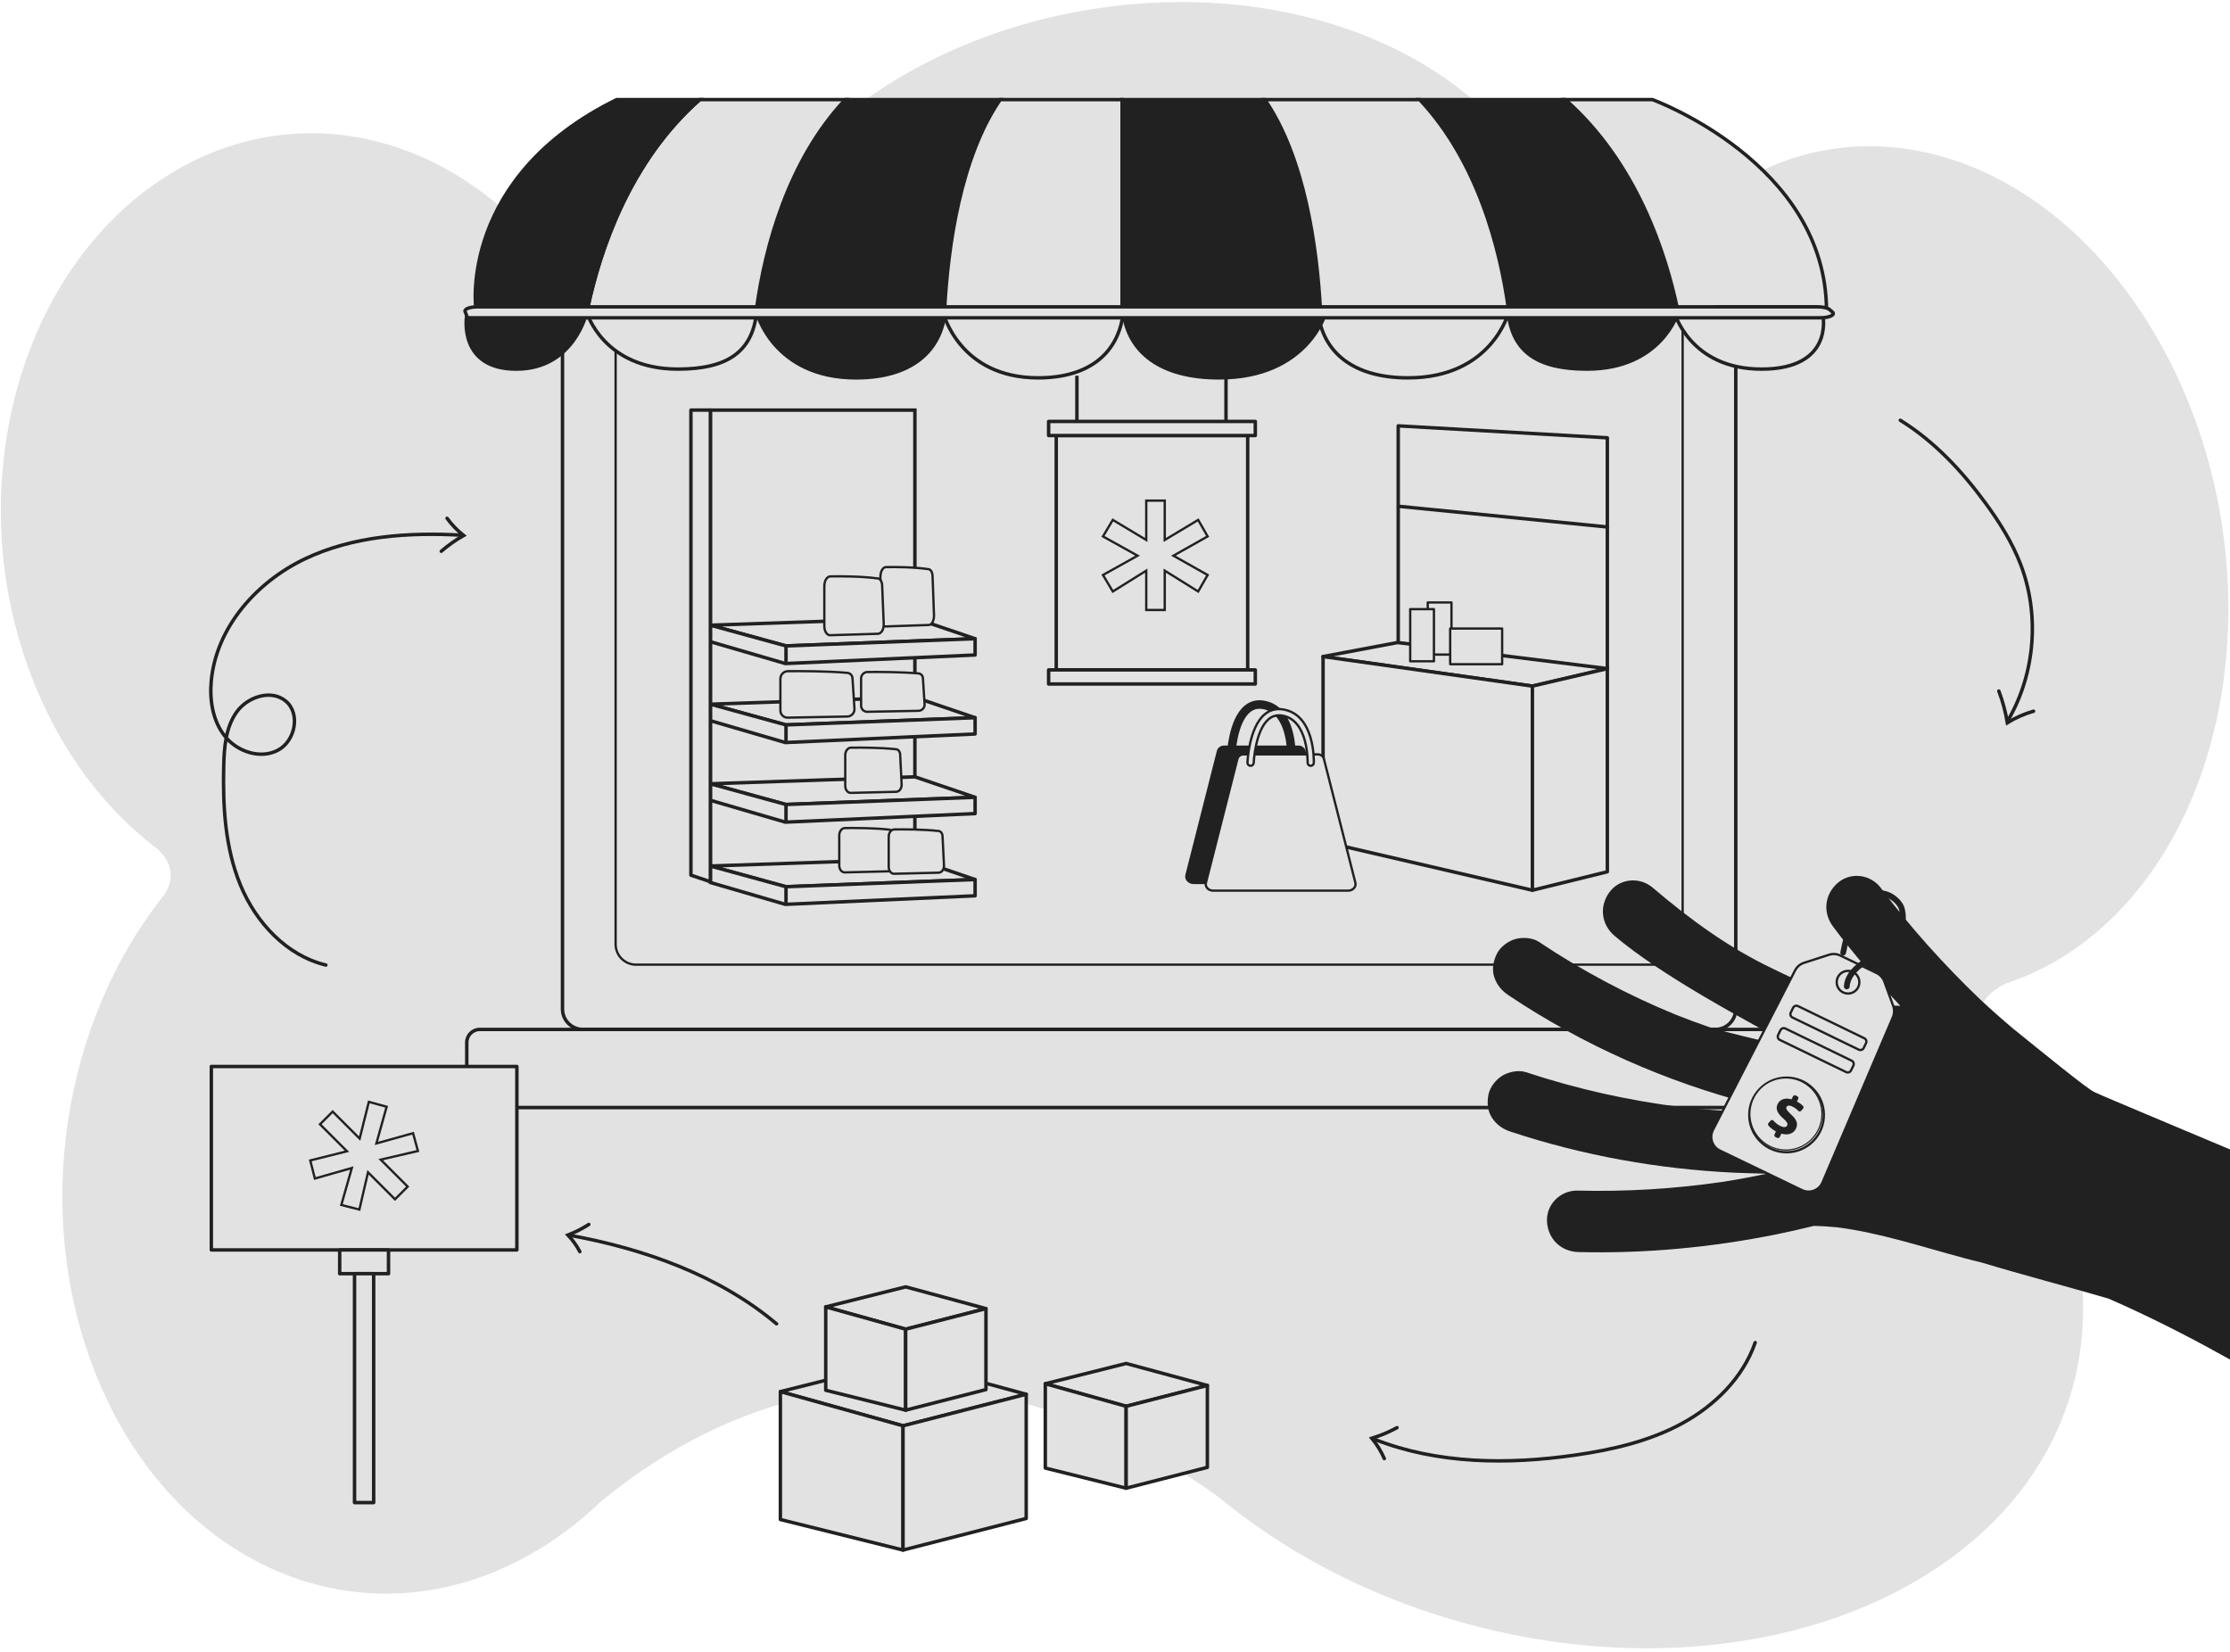 <?xml version="1.0" encoding="utf-8"?>
<!-- Generator: Adobe Illustrator 26.2.1, SVG Export Plug-In . SVG Version: 6.00 Build 0)  -->
<svg version="1.1" xmlns="http://www.w3.org/2000/svg" xmlns:xlink="http://www.w3.org/1999/xlink" x="0px" y="0px"
	 viewBox="0 0 1936 1434" style="enable-background:new 0 0 1936 1434;" xml:space="preserve">
<style type="text/css">
	.st0{fill:#E2E2E2;}
	.st1{fill:none;stroke:#222121;stroke-width:3;stroke-linecap:round;stroke-miterlimit:10;}
	.st2{fill:#222121;}
	.st3{fill:#E2E2E2;stroke:#222121;stroke-width:3;stroke-miterlimit:10;}
	.st4{fill:#E2E2E2;stroke:#222121;stroke-width:2;stroke-miterlimit:10;}
	.st5{fill:#222121;stroke:#222121;stroke-width:3;stroke-miterlimit:10;}
	.st6{fill:#E2E2E2;stroke:#222121;stroke-miterlimit:10;}
	.st7{fill:#E2E2E2;stroke:#222121;stroke-width:3;stroke-linejoin:round;stroke-miterlimit:10;}
	.st8{fill:#E2E2E2;stroke:#222121;stroke-width:2;stroke-linejoin:round;stroke-miterlimit:10;}
	.st9{fill:#222121;stroke:#222121;stroke-width:2;stroke-miterlimit:10;}
	.st10{fill:#222121;stroke:#222121;stroke-width:2;stroke-linejoin:round;stroke-miterlimit:10;}
	.st11{fill:none;stroke:#222121;stroke-width:3;stroke-linejoin:round;stroke-miterlimit:10;}
</style>
<g id="background">
	<path class="st0" d="M136.34,736.78l0.02,0C30.86,657.11-23.74,500.17,11.31,351.4C53.09,174.03,206.46,75.47,353.88,131.26
		c31.71,12,60.56,30.17,85.9,53.06c1.6,1.44,3.17,2.92,4.74,4.4l0-0.02c0,0,69.36,67.56,281.03-82.06l0,0.01
		C788.41,53.39,874.55,15.57,971.29,4.82c175.61-19.51,329.1,56.51,376.11,176.29l0-0.02c38.64,81.1,110.2,19.62,110.2,19.62
		c117.22-122.16,297.89-89.16,403.52,73.7c105.63,162.86,96.24,393.91-20.99,516.07c-28.98,30.2-61.84,50.91-96.49,62.52l0.01,0
		c0,0-49.5,16.11-17.92,75.29l-0.04-0.03c59.48,71.19,90.68,154.96,81.02,238.36c-21.56,186.17-238.42,299.99-484.39,254.23
		c-51.26-9.54-99.73-25.25-144.16-45.84c-44.23-20.49-84.44-45.83-119.41-74.69c-61.87-45.78-297.04-193.29-536.93,3.1l0-0.04
		c-15.63,15.02-32.63,28.41-50.96,39.83c-146.6,91.29-320.86,22.31-389.23-154.07c-53.84-138.91-25.93-302.98,59.96-411.03
		C159.13,754.55,136.34,736.78,136.34,736.78z"/>
</g>
<g id="arrow_4">
	<g>
		<path class="st1" d="M1649.78,364.86c29.51,18.27,53.67,44.15,74.15,72.17c11.92,16.3,22.78,33.55,30.08,52.37
			c16.83,43.39,13.05,94.27-10,134.7"/>
		<path class="st1" d="M1765.47,617.42c-8,2.28-15.68,5.67-22.76,10.03c-1.55-9.39-4.03-18.62-7.4-27.52"/>
	</g>
</g>
<g id="arrow_3">
	<g>
		<path class="st1" d="M388.12,449.96c4.08,5.6,8.94,10.64,14.39,14.92c-6.9,3.91-13.41,8.5-19.4,13.7"/>
		<g>
			<path class="st1" d="M282.91,837.81c-34.12-8.21-60.66-36.81-74.08-69.23c-13.42-32.42-15.46-68.38-14.61-103.46
				c0.4-16.36,1.71-33.69,11.24-47c9.52-13.31,30.12-19.95,42.66-9.44c13.06,10.95,8.13,34.85-6.99,42.71
				c-15.12,7.86-34.94,1.26-45.67-11.98s-13.62-31.4-12.04-48.37c4.31-46.29,39.2-85.77,81.16-105.79s90.03-23.23,136.45-20.62"/>
		</g>
	</g>
</g>
<g id="arrow_2">
	<g>
		<g>
			<g>
				<path class="st2" d="M675.26,1148.28c-50.51-42.62-116.22-65.69-180.48-77.32c-1.87-0.34-2.68,2.53-0.79,2.87
					c63.73,11.54,129.06,34.27,179.17,76.55C674.61,1151.62,676.73,1149.52,675.26,1148.28L675.26,1148.28z"/>
			</g>
		</g>
		<path class="st1" d="M503.4,1086.63c-2.76-5.26-6.25-10.13-10.34-14.43c6.33-2.45,12.42-5.54,18.15-9.2"/>
	</g>
</g>
<g id="arrow_1">
	<g>
		<path class="st1" d="M1523.8,1165.55c-10.58,30.57-35.22,54.86-63.66,70.29c-28.43,15.43-60.54,22.79-92.56,27.39
			c-58.27,8.38-119.28,7.89-174.09-13.59"/>
		<path class="st1" d="M1201.8,1266.28c-2.78-6.35-6.43-12.31-10.83-17.66c7.58-2.33,14.92-5.41,21.89-9.19"/>
	</g>
</g>
<g id="shop">
	<g>
		<path class="st3" d="M1489.2,893.7H506.07c-9.79,0-17.73-7.94-17.73-17.73V282.42c0-9.79,7.94-17.73,17.73-17.73h983.13
			c9.79,0,17.73,7.94,17.73,17.73v593.55C1506.93,885.76,1498.99,893.7,1489.2,893.7z"/>
		<g>
			<path class="st4" d="M1443.08,837.48H552.19c-9.79,0-17.73-7.94-17.73-17.73V283.16c0-9.79,7.94-17.73,17.73-17.73h890.88
				c9.79,0,17.73,7.94,17.73,17.73v536.59C1460.81,829.54,1452.87,837.48,1443.08,837.48z"/>
			<path class="st3" d="M1578.72,961.52H416.55c-6.25,0-11.32-5.07-11.32-11.32v-45.19c0-6.25,5.07-11.32,11.32-11.32h1162.17
				c6.25,0,11.32,5.07,11.32,11.32v45.19C1590.04,956.45,1584.97,961.52,1578.72,961.52z"/>
		</g>
		<g>
			<g>
				<path class="st5" d="M656.87,267.48c7.3-52.78,27.22-128.17,76.98-181H868.3c-34.56,50.38-45.22,127.59-48.22,181.42
					L656.87,267.48z"/>
				<path class="st3" d="M510.31,267.1c10.67-50.05,36.34-126.98,97.13-180.61h126.42c-49.75,52.82-69.68,128.22-76.98,181
					L510.31,267.1z"/>
				<path class="st3" d="M820.09,267.91c2.99-53.83,13.66-131.04,48.22-181.42h105.88v181.82L820.09,267.91z"/>
				<path class="st5" d="M413.04,266.85c0,0-14.39-113.11,122.3-180.36h72.1c-60.79,53.63-86.46,130.56-97.13,180.61L413.04,266.85z
					"/>
				<path class="st5" d="M1309.71,269.18c-7.1-52.85-26.92-129.3-77.21-182.7h126.42c61.79,54.51,87.3,133.12,97.65,183.08
					L1309.71,269.18z"/>
				<path class="st3" d="M1456.57,269.57c-10.35-49.96-35.86-128.57-97.65-183.08h75.69c0,0,151.08,55.03,151.08,183.42
					L1456.57,269.57z"/>
				<path class="st5" d="M974.19,268.31V86.48h123.87c34.74,50.65,45.34,128.4,48.27,182.27L974.19,268.31z"/>
				<path class="st3" d="M1146.32,268.76c-2.93-53.87-13.53-131.63-48.27-182.27h134.45c50.29,53.39,70.11,129.85,77.21,182.7
					L1146.32,268.76z"/>
			</g>
			<g>
				<path class="st5" d="M405.05,274.92c0,0-7.19,45.53,43.17,45.53c50.36,0,61.15-49.32,61.15-49.32L405.05,274.92z"/>
				<path class="st3" d="M656.85,271.12H509.37c0,0,14.29,49.32,79.14,49.32C631.67,320.45,653.25,305.27,656.85,271.12z"/>
				<path class="st5" d="M820.52,271.12H656.85c0,0,14.37,56.91,86.33,56.91C791.08,328.03,816.53,305.27,820.52,271.12z"/>
				<path class="st3" d="M975.19,271.12H818.72c0,0,13.73,56.91,82.54,56.91C947.05,328.03,971.38,305.27,975.19,271.12z"/>
				<path class="st3" d="M1582.67,274.92c0,0,8.9,45.53-53.4,45.53c-62.3,0-75.65-49.32-75.65-49.32L1582.67,274.92z"/>
				<path class="st5" d="M1309.37,271.12h147.48c0,0-14.29,49.32-79.14,49.32C1334.55,320.45,1312.97,305.27,1309.37,271.12z"/>
				<path class="st3" d="M1144.26,271.12h165.47c0,0-14.52,56.91-87.28,56.91C1174.02,328.03,1148.29,305.27,1144.26,271.12z"/>
				<path class="st5" d="M975.19,271.12h175.9c0,0-15.44,56.91-92.78,56.91C1006.83,328.03,979.48,305.27,975.19,271.12z"/>
			</g>
			<path class="st3" d="M1580.5,275.87H405.84l-2.08-5.47c-0.81-2.13,4.23-4.01,10.74-4.01l1163.56-0.02
				c4.59,0.01,8.69,0.95,10.31,2.37l2.5,2.19C1593.59,273.33,1588.23,275.87,1580.5,275.87z"/>
		</g>
	</g>
</g>
<g id="hand">
	<path class="st2" d="M2151.32,1109.21c-7.48-4.47-15.01-8.87-22.58-13.19c-15.41-10.51-31.13-20.54-47.23-29.96
		c-29.79-17.44-60.94-32.14-92.63-45.76c-32.72-14.07-65.62-27.74-98.45-41.57c-18.36-7.74-36.72-15.48-55.08-23.22
		c-5.71-2.41-11.43-4.84-17.08-7.42c-6.38-2.83-46.25-35.47-70.65-55.16c-9.78-8.24-19.35-16.73-28.7-25.47
		c-30.25-28.88-60.99-62.91-85.96-96.47c-8.97-12.05-26.38-14.28-37.66-4.36c-11.34,9.97-12.95,25.62-3.98,37.69
		c17.21,23.16,38.73,47.91,58.49,68.92c-51.46-1.31-96.03-25.29-110.56-32.18c-38.74-18.37-72.64-43.35-104.49-70.47
		c-11.44-9.73-28.91-8.01-37.68,4.18c-8.82,12.26-6.89,27.87,4.56,37.63c40.51,34.53,113.19,73.14,159.96,98.55
		c0,0-64.64-14.76-78.31-19.48c-9.52-3.28-18.96-6.8-28.32-10.51c-41.62-17.05-81.49-38.22-118.87-63.25
		c-5.5-3.69-14.39-4.25-20.58-2.46c-6.16,1.77-12.84,6.62-15.81,12.42c-3.19,6.23-4.76,13.74-2.46,20.58
		c2.3,6.86,6.4,11.78,12.42,15.81c64.5,43.19,136.9,75.29,212.08,94.61c12.52,3.22,25.14,6.06,37.83,8.54
		c-13.1-1.32-26.35-1.57-39.43-1.92c-19.9-0.53-39.76-1.88-59.54-4.06c-46.18-5.64-91.74-15.82-135.91-30.44
		c-6.22-2.05-14.72-0.34-20.21,2.92c-5.62,3.34-10.87,9.84-12.22,16.35c-1.4,6.76-0.97,14.26,2.92,20.21
		c4.03,6.16,9.33,9.9,16.35,12.22c62.77,20.76,128.47,32.51,194.5,35.6c9.3,0.43,18.62,0.56,27.92,0.86
		c-13,2.74-26.06,5.13-39.19,7.18c-41.39,6-83.25,8.53-125.06,7.49c-15.01-0.37-27.5,11.96-26.66,26.96
		c0.85,15.08,12.18,26,27.22,26.38c57.71,1.47,115.49-3.96,172.06-15.39c10.81-2.18,21.56-4.62,32.25-7.28
		c6.92,0.11,13.82,0.54,20.71,1.23c37.37,4.89,73.28,16.88,109.58,26.61c5.21,1.4,10.44,2.75,15.71,4
		c36.53,11.02,73.5,20.58,110.12,31.31c4.67,2.06,9.33,4.14,13.97,6.25c31.62,14.37,62.32,30.36,92.63,47.3
		c61.67,34.44,123.29,68.98,184.93,103.47c26.94,15.07,53.87,30.14,80.81,45.21l41.15-161.66
		C2213.54,1147.93,2182.78,1128.02,2151.32,1109.21"/>
</g>
<g id="labels">
	<g>
		<g>
			<path class="st4" d="M1643.62,873.35l-7.72-21.23c-1.17-3.23-3.57-5.87-6.66-7.36l-31.6-15.22c-3.05-1.47-6.54-1.71-9.76-0.67
				l-21.75,7.02c-3.32,1.07-6.07,3.41-7.67,6.51l-71.33,138.55c-3.39,6.59-0.68,14.68,5.99,17.9l71.3,34.35
				c6.77,3.26,14.89,0.21,17.84-6.71l61.1-143.47C1644.66,879.94,1644.76,876.49,1643.62,873.35z M1601.68,862.16
				c-6.54-1.93-9.22-9.59-5.31-15.17c2.37-3.38,6.76-4.92,10.72-3.75c6.54,1.93,9.22,9.59,5.31,15.17
				C1610.03,861.79,1605.64,863.33,1601.68,862.16z"/>
			<g>
				
					<ellipse transform="matrix(0.628 -0.778 0.778 0.628 -175.68 1567.239)" class="st4" cx="1551.14" cy="967.34" rx="32.38" ry="32.38"/>
				
					<ellipse transform="matrix(0.629 -0.777 0.777 0.629 -176.838 1563.896)" class="st6" cx="1551.14" cy="967.34" rx="31.31" ry="31.31"/>
				<g>
					<path class="st2" d="M1540.56,984.87l1.25-2.6c-2.66-1.41-5.03-3.34-6.53-5.09c-0.54-0.62-0.51-1.55,0.02-2.17l1.83-2.1
						c0.67-0.77,1.86-0.76,2.53,0c1.51,1.7,3.53,3.45,6.05,4.66c2.61,1.26,4.98,1.31,5.85-0.5c0.79-1.64-0.25-3.33-3.4-6.05
						c-4.49-3.91-7.12-7.95-4.92-12.5c1.98-4.11,6.5-5.8,12.12-4.13l1.25-2.6c0.4-0.84,1.41-1.19,2.24-0.78l1.53,0.74
						c0.84,0.4,1.19,1.41,0.78,2.24l-1.12,2.33c2.46,1.31,4.07,2.61,5.28,3.82c0.62,0.62,0.64,1.61,0.07,2.27l-1.68,1.94
						c-0.65,0.75-1.8,0.78-2.48,0.06c-1.09-1.15-2.72-2.58-5.17-3.76c-3.09-1.49-4.6-0.63-5.15,0.51c-0.68,1.41,0.71,3.28,4.13,6.46
						c4.92,4.49,6.15,8.03,4.09,12.32c-1.9,3.93-6.52,6.06-12.6,4.22l-1.4,2.91c-0.4,0.84-1.41,1.19-2.24,0.78l-1.53-0.74
						C1540.51,986.71,1540.16,985.7,1540.56,984.87z"/>
				</g>
			</g>
			<path class="st2" d="M1602.21,858.64c-0.88-0.43-1.46-1.35-1.4-2.39c0.67-11.17,9.94-19.08,17.59-23.75
				c2.33-1.42,4.76-2.75,7.11-4.03c5.99-3.27,11.65-6.36,16.03-11c6.87-7.28,9.66-18.25,7.1-27.93c-1.09-4.14-8.55-11.88-16.95-11.6
				c-7.33,0.25-20.84,7.02-29.08,49.62c-0.26,1.35-1.57,2.23-2.92,1.97c-1.34-0.26-2.23-1.57-1.97-2.92
				c8.45-43.69,23.05-53.29,33.81-53.65c10.83-0.36,20.23,8.82,21.94,15.3c2.98,11.31-0.27,24.11-8.29,32.62
				c-4.93,5.22-11.2,8.65-17.27,11.96c-2.3,1.25-4.68,2.55-6.91,3.91c-5.44,3.32-14.64,10.3-15.21,19.8
				c-0.08,1.37-1.26,2.42-2.64,2.34C1602.81,858.87,1602.49,858.78,1602.21,858.64z"/>
		</g>
		<path class="st4" d="M1607.55,920.83l-57.57-27.92c-1.59-0.77-3.5-0.11-4.27,1.48l-2.01,4.15c-0.77,1.59-0.11,3.5,1.48,4.27
			l57.57,27.92c1.59,0.77,3.5,0.11,4.27-1.48l2.01-4.15C1609.8,923.51,1609.14,921.6,1607.55,920.83z"/>
		<path class="st4" d="M1618.52,901.37l-57.57-27.92c-1.59-0.77-3.5-0.11-4.27,1.48l-2.01,4.15c-0.77,1.59-0.11,3.5,1.48,4.27
			l57.57,27.92c1.59,0.77,3.5,0.11,4.27-1.48l2.01-4.15C1620.77,904.05,1620.11,902.14,1618.52,901.37z"/>
	</g>
</g>
<g id="POS_4">
	<g>
		<g>
			<polygon class="st7" points="1148.63,569.99 1330.37,595.64 1395.43,580.44 1213.33,557.81 			"/>
			<polygon class="st7" points="1148.63,730.65 1330.37,772.85 1330.37,595.64 1148.63,569.99 			"/>
			<polygon class="st7" points="1330.37,772.85 1395.43,756.82 1395.43,580.44 1330.37,595.64 			"/>
			<polygon class="st7" points="1213.88,439.5 1395.43,457.49 1395.43,380.07 1213.88,369.71 			"/>
			<line class="st7" x1="1395.43" y1="457.49" x2="1395.43" y2="580.44"/>
			<line class="st7" x1="1213.88" y1="439.5" x2="1213.88" y2="557.81"/>
		</g>
		<g>
			<rect x="1239.5" y="523.03" class="st8" width="20.61" height="45.27"/>
			<rect x="1258.99" y="545.66" class="st8" width="45.12" height="30.98"/>
			<rect x="1224.28" y="528.82" class="st8" width="20.61" height="45.27"/>
		</g>
	</g>
</g>
<g id="bags">
	<g>
		<g>
			<path class="st9" d="M1153.58,766.52H1036.3c-4.08,0-7.12-3.32-6.23-6.83l27.32-107.53c0.58-2.3,2.76-3.93,5.27-3.93h64.58
				c2.51,0,4.68,1.62,5.27,3.93l27.32,107.52C1160.71,763.19,1157.67,766.52,1153.58,766.52z"/>
			<path class="st10" d="M1121.04,658.17c1.45,0,2.65-1.16,2.7-2.62c0.05-1.72,0.98-42.05-26.86-46.36
				c-5.92-0.92-11.19,0.49-15.67,4.18c-13.74,11.32-15.03,40.75-15.08,41.99c-0.06,1.49,1.1,2.75,2.6,2.81
				c1.49,0.08,2.75-1.1,2.81-2.59c0.01-0.28,1.25-28.26,13.12-38.04c3.28-2.7,7.01-3.68,11.4-3.01
				c23.17,3.58,22.29,40.48,22.28,40.85c-0.05,1.49,1.13,2.74,2.62,2.79C1120.99,658.17,1121.01,658.17,1121.04,658.17z"/>
		</g>
		<g>
			<path class="st4" d="M1170.45,773.21h-117.29c-4.08,0-7.12-3.32-6.23-6.83l27.32-107.53c0.58-2.3,2.76-3.93,5.27-3.93h64.58
				c2.51,0,4.68,1.62,5.27,3.93l27.32,107.52C1177.57,769.88,1174.54,773.21,1170.45,773.21z"/>
			<path class="st8" d="M1137.91,664.85c1.45,0,2.65-1.16,2.7-2.62c0.05-1.72,0.98-42.05-26.86-46.36
				c-5.92-0.92-11.19,0.49-15.67,4.18c-13.74,11.32-15.03,40.75-15.08,41.99c-0.06,1.49,1.1,2.75,2.6,2.81
				c1.49,0.08,2.75-1.1,2.81-2.59c0.01-0.28,1.25-28.26,13.12-38.04c3.28-2.7,7.01-3.68,11.4-3.01
				c23.17,3.58,22.29,40.48,22.28,40.85c-0.05,1.49,1.13,2.74,2.62,2.79C1137.85,664.85,1137.88,664.85,1137.91,664.85z"/>
		</g>
	</g>
</g>
<g id="POS_3">
	<g>
		<g>
			<rect x="916.99" y="378.08" class="st7" width="166.2" height="203.5"/>
			<rect x="910.37" y="365.87" class="st7" width="179.43" height="12.22"/>
			<rect x="910.37" y="581.58" class="st7" width="179.43" height="12.22"/>
			<line class="st7" x1="934.93" y1="326.16" x2="934.93" y2="365.87"/>
			<line class="st7" x1="1064.36" y1="326.16" x2="1064.36" y2="365.87"/>
		</g>
		<polygon class="st4" points="995.13,434.61 1011.18,434.61 1011.18,468.77 1040.21,451.35 1048.41,465.7 1018.7,482.43 
			1048.41,499.17 1040.21,513.51 1011.18,495.41 1011.18,529.56 995.13,529.56 995.13,495.41 966.1,513.51 957.56,499.17 
			987.62,482.43 957.56,465.7 966.1,451.35 995.13,468.77 		"/>
	</g>
</g>
<g id="POS_2">
	<g>
		<g>
			<rect x="616.71" y="356.04" class="st3" width="177.56" height="409.41"/>
			<g>
				<polygon class="st7" points="846.54,554.51 682.37,560.75 616.71,542.77 794.26,536.72 				"/>
				<polygon class="st7" points="846.54,554.51 846.54,568.63 681.82,576.06 616.71,557.08 616.71,542.77 682.37,560.75 				"/>
				<line class="st11" x1="682.37" y1="560.75" x2="682.37" y2="576.06"/>
			</g>
			<g>
				<polygon class="st7" points="846.54,623.09 682.37,629.33 616.71,611.35 794.26,605.3 				"/>
				<polygon class="st7" points="846.54,623.09 846.54,637.21 681.82,644.64 616.71,625.66 616.71,611.35 682.37,629.33 				"/>
				<line class="st11" x1="682.37" y1="629.33" x2="682.37" y2="644.64"/>
			</g>
			<g>
				<polygon class="st7" points="846.54,692.19 682.37,698.43 616.71,680.45 794.26,674.4 				"/>
				<polygon class="st7" points="846.54,692.19 846.54,706.32 681.82,713.75 616.71,694.76 616.71,680.45 682.37,698.43 				"/>
				<line class="st11" x1="682.37" y1="698.43" x2="682.37" y2="713.75"/>
			</g>
			<g>
				<polygon class="st7" points="846.54,763.57 682.37,769.81 616.71,751.83 794.26,745.78 				"/>
				<polygon class="st7" points="846.54,763.57 846.54,777.69 681.82,785.12 616.71,766.14 616.71,751.83 682.37,769.81 				"/>
				<line class="st11" x1="682.37" y1="769.81" x2="682.37" y2="785.12"/>
			</g>
			<polygon class="st7" points="616.71,765.45 599.83,759.76 599.83,356.04 616.71,356.04 			"/>
		</g>
		<g>
			<path class="st4" d="M768.89,543.85c-2.5,0.08-4.56-3.48-4.56-7.9v-35.16c0-4.62,2.1-8.38,4.72-8.43
				c7.85-0.15,24.04-0.16,37.29,1.81c1.81,0.27,3.21,2.89,3.28,6.09l1.24,33.99c0.09,4.5-1.92,8.25-4.47,8.34L768.89,543.85z"/>
		</g>
		<g>
			<path class="st4" d="M720.7,551.46c-2.78,0.08-5.06-3.45-5.06-7.84v-34.87c0-4.58,2.33-8.31,5.23-8.36
				c8.7-0.15,26.65-0.16,41.34,1.8c2,0.27,3.56,2.86,3.64,6.04l1.37,33.71c0.1,4.46-2.13,8.19-4.95,8.27L720.7,551.46z"/>
		</g>
		<g>
			<path class="st4" d="M683.81,623.02c-3.46,0.07-6.31-2.72-6.31-6.19V589.3c0-3.62,2.91-6.56,6.52-6.6
				c10.86-0.12,33.24-0.12,51.56,1.42c2.5,0.21,4.44,2.26,4.53,4.77l1.71,26.62c0.13,3.52-2.66,6.46-6.18,6.53L683.81,623.02z"/>
		</g>
		<g>
			<path class="st4" d="M752.97,617.94c-2.97,0.06-5.4-2.33-5.4-5.3v-23.59c0-3.1,2.49-5.62,5.59-5.65
				c9.3-0.1,28.48-0.11,44.18,1.22c2.14,0.18,3.81,1.94,3.89,4.08l1.47,22.8c0.11,3.02-2.28,5.54-5.29,5.59L752.97,617.94z"/>
		</g>
		<g>
			<path class="st4" d="M738.61,688.35c-2.64,0.06-4.8-2.65-4.8-6.02v-26.81c0-3.52,2.21-6.39,4.97-6.43
				c8.26-0.12,25.31-0.12,39.25,1.38c1.9,0.21,3.38,2.2,3.45,4.64l1.3,25.92c0.1,3.43-2.02,6.29-4.7,6.36L738.61,688.35z"/>
		</g>
		<g>
			<path class="st4" d="M733.32,757.37c-2.58,0.06-4.71-2.6-4.71-5.91v-26.28c0-3.45,2.17-6.26,4.87-6.3
				c8.1-0.11,24.81-0.12,38.48,1.36c1.87,0.2,3.32,2.16,3.38,4.55l1.28,25.41c0.09,3.36-1.98,6.17-4.61,6.23L733.32,757.37z"/>
		</g>
		<g>
			<path class="st4" d="M776.25,758.56c-2.58,0.06-4.71-2.6-4.71-5.91v-26.28c0-3.45,2.17-6.26,4.87-6.3
				c8.1-0.11,24.81-0.12,38.48,1.36c1.87,0.2,3.32,2.16,3.38,4.55l1.28,25.41c0.09,3.36-1.98,6.17-4.61,6.23L776.25,758.56z"/>
		</g>
	</g>
</g>
<g id="POS_1">
	<g>
		<g>
			<rect x="183.47" y="925.86" class="st7" width="265.26" height="159.27"/>
			<rect x="294.9" y="1085.13" class="st7" width="42.4" height="20.62"/>
			<rect x="307.79" y="1105.75" class="st7" width="16.61" height="198.73"/>
		</g>
		<polygon class="st4" points="277.8,976.05 288.81,965.04 312.24,988.47 320.2,956.6 335.67,960.82 326.76,992.68 358.62,983.78 
			362.83,999.24 330.51,1006.74 353.93,1030.16 342.92,1041.17 319.5,1017.75 312,1050.08 296.31,1046.09 305.45,1014 
			273.35,1023.14 269.36,1007.44 301.23,999.48 		"/>
	</g>
</g>
<g id="packages">
	<g>
		<g>
			<polygon class="st7" points="783.98,1181.46 677.5,1208.13 783.98,1237.83 890.91,1210.42 			"/>
			<polygon class="st7" points="783.98,1345.68 677.5,1319.18 677.5,1208.13 783.98,1237.83 			"/>
			<polygon class="st7" points="890.91,1318.26 783.98,1345.68 783.98,1237.83 890.91,1210.42 			"/>
		</g>
		<g>
			<polygon class="st7" points="786.27,1117.19 716.87,1134.58 786.27,1153.94 855.97,1136.07 			"/>
			<polygon class="st7" points="786.27,1224.23 716.87,1206.95 716.87,1134.58 786.27,1153.94 			"/>
			<polygon class="st7" points="855.97,1206.36 786.27,1224.23 786.27,1153.94 855.97,1136.07 			"/>
		</g>
		<g>
			<polygon class="st7" points="977.68,1183.7 907.49,1201.29 977.68,1220.87 1048.18,1202.79 			"/>
			<polygon class="st7" points="977.68,1291.97 907.49,1274.49 907.49,1201.29 977.68,1220.87 			"/>
			<polygon class="st7" points="1048.18,1273.89 977.68,1291.97 977.68,1220.87 1048.18,1202.79 			"/>
		</g>
	</g>
</g>
</svg>

